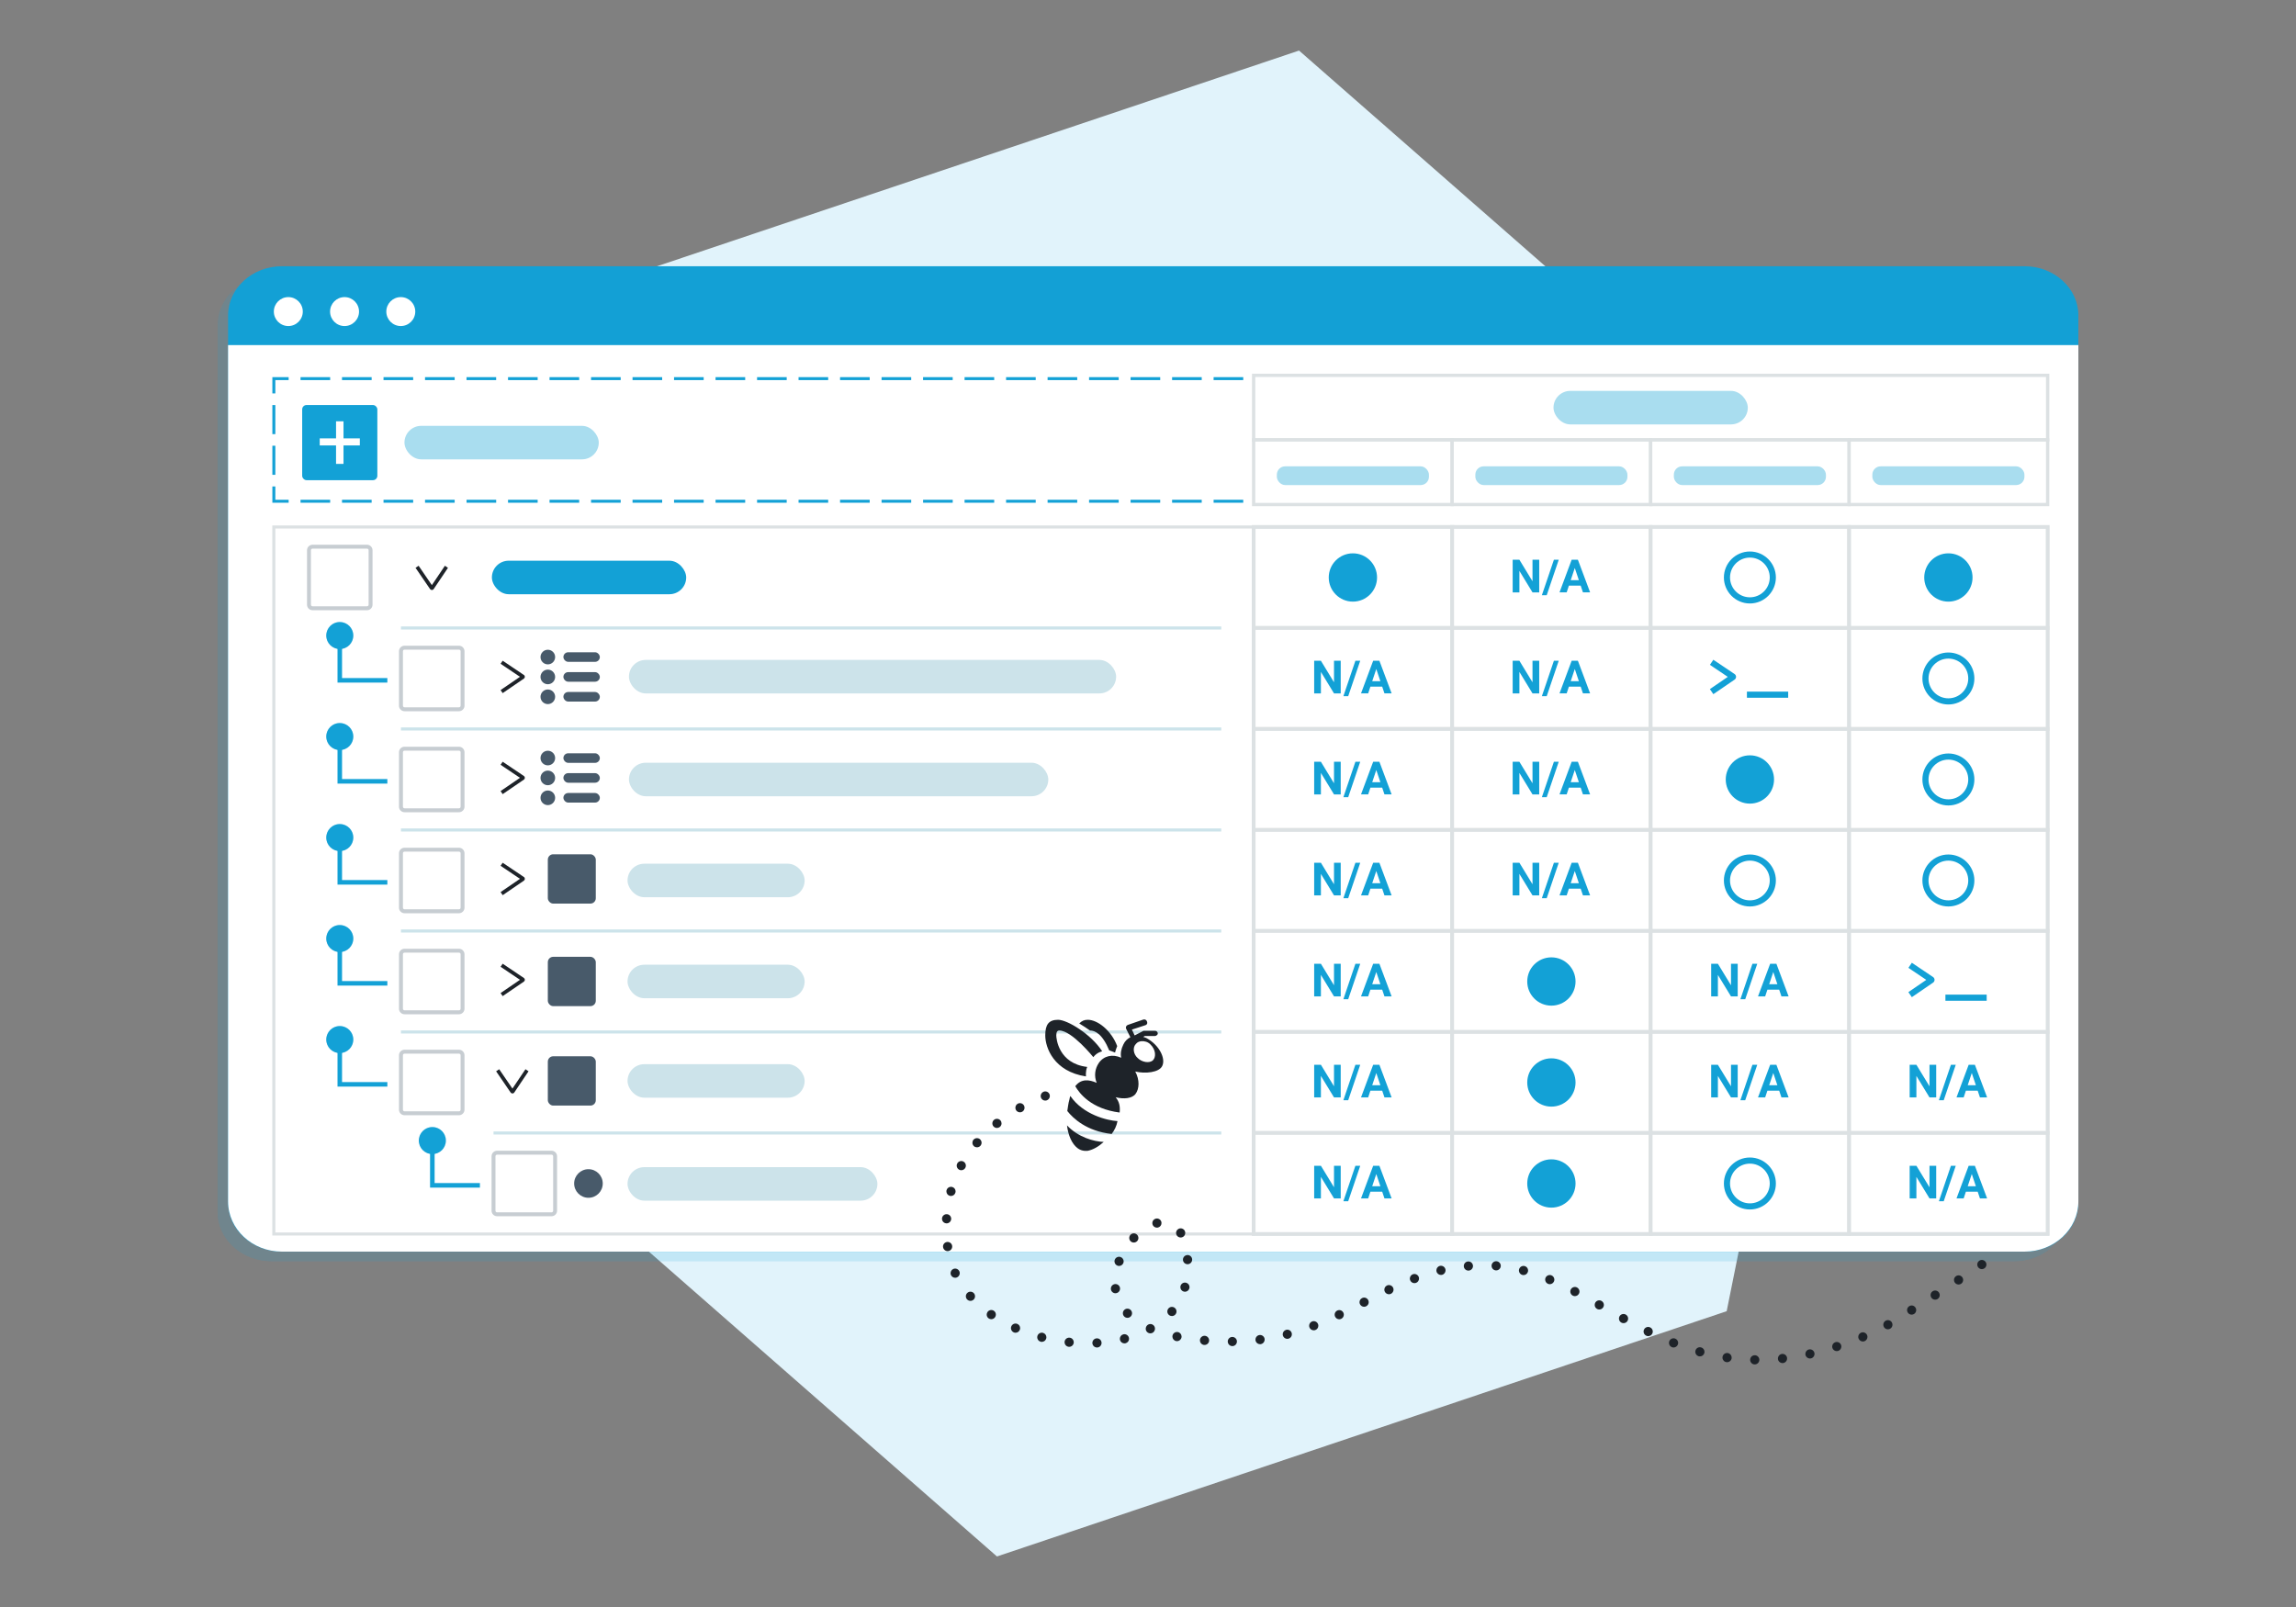 <?xml version="1.0" encoding="UTF-8"?>
<svg xmlns="http://www.w3.org/2000/svg" xmlns:xlink="http://www.w3.org/1999/xlink" width="750" height="525" version="1.1" viewBox="0 0 750 525">
  <rect x="0" y="0" width="750" height="525" fill="#808080" stroke="none"/>
  <defs>
    <style>
      .cls-1 {
        fill: none;
      }

      .cls-2 {
        fill: #c7cdd2;
      }

      .cls-3 {
        fill: #cce3ea;
      }

      .cls-4 {
        fill: #dce1e3;
      }

      .cls-5 {
        fill: #fff;
      }

      .cls-6 {
        fill: #e1f3fb;
      }

      .cls-7 {
        fill: #13a0d5;
      }

      .cls-8 {
        fill: #13a1d6;
      }

      .cls-9 {
        opacity: .15;
      }

      .cls-10 {
        fill: #a9ddef;
      }

      .cls-11 {
        fill: #1e2329;
      }

      .cls-12 {
        fill: #485a6a;
      }

      .cls-13 {
        clip-path: url(#clippath);
      }
    </style>
    <clipPath id="clippath">
      <rect class="cls-1" x="71.09" y="90.09" width="604.42" height="321.92"></rect>
    </clipPath>
  </defs>
  <g>
    <g id="Layer_1">
      <path id="hexa" class="cls-6" d="M185.84,96.65L424.34,16.52l189.22,165.73-49.53,246.11-238.37,80.13-189.22-165.73,49.4-246.11Z"></path>
      <g>
        <g id="Group_8425" class="cls-9">
          <g id="Group_8424">
            <g class="cls-13">
              <g id="Group_8423">
                <g id="Path_16850">
                  <path class="cls-8" d="M675.51,106.17v289.77c0,8.88-7.88,16.08-17.6,16.08H88.69c-9.72,0-17.6-7.2-17.6-16.08V106.17c0-8.88,7.88-16.08,17.6-16.08h569.22c9.72,0,17.6,7.2,17.6,16.08"></path>
                </g>
                <g id="Path_16851">
                  <path class="cls-8" d="M675.51,123.11v272.83c0,8.88-7.88,16.08-17.6,16.08H88.69c-9.72,0-17.6-7.2-17.6-16.08V123.11h604.42Z"></path>
                </g>
                <g id="Path_16852">
                  <path class="cls-8" d="M104.28,106.83c0,3.82-3.39,6.92-7.57,6.92s-7.57-3.1-7.57-6.92,3.39-6.92,7.57-6.92,7.57,3.1,7.57,6.92h0"></path>
                </g>
                <g id="Path_16853">
                  <path class="cls-8" d="M133.69,106.83c0,3.82-3.39,6.92-7.57,6.92s-7.57-3.1-7.57-6.92,3.39-6.92,7.57-6.92h0c4.18,0,7.57,3.1,7.57,6.92h0"></path>
                </g>
                <g id="Path_16854">
                  <path class="cls-8" d="M163.09,106.83c0,3.82-3.39,6.92-7.57,6.92s-7.57-3.1-7.57-6.92,3.39-6.92,7.57-6.92h0c4.18,0,7.57,3.1,7.57,6.92h0"></path>
                </g>
              </g>
            </g>
          </g>
        </g>
        <g id="Path_16855">
          <path class="cls-7" d="M678.91,103.06v289.77c0,8.88-7.88,16.08-17.6,16.08H92.1c-9.72,0-17.6-7.2-17.6-16.08V103.06c0-8.88,7.88-16.08,17.6-16.08h569.22c9.72,0,17.6,7.2,17.6,16.08"></path>
        </g>
        <g id="Path_16856">
          <path class="cls-5" d="M678.91,112.74v279.74c0,9.07-7.88,16.42-17.6,16.42H92.1c-9.72,0-17.6-7.35-17.6-16.42V112.74h604.42Z"></path>
        </g>
        <g id="Path_16857">
          <path class="cls-5" d="M98.91,101.79c0,2.61-2.12,4.73-4.73,4.73s-4.73-2.12-4.73-4.73,2.12-4.73,4.73-4.73,4.73,2.12,4.73,4.73h0"></path>
        </g>
        <g id="Path_16858">
          <path class="cls-5" d="M117.28,101.79c0,2.61-2.12,4.73-4.73,4.73s-4.73-2.12-4.73-4.73,2.12-4.73,4.73-4.73h0c2.61,0,4.73,2.12,4.73,4.73h0"></path>
        </g>
        <g id="Path_16859">
          <path class="cls-5" d="M135.65,101.79c0,2.61-2.12,4.73-4.73,4.73s-4.73-2.12-4.73-4.73,2.12-4.73,4.73-4.73h0c2.61,0,4.73,2.12,4.73,4.73h0"></path>
        </g>
      </g>
      <g>
        <rect class="cls-5" x="89.45" y="172.16" width="320.06" height="230.98"></rect>
        <path class="cls-4" d="M410.01,403.64H88.95v-231.98h321.06v231.98ZM89.95,402.64h319.06v-229.98H89.95v229.98Z"></path>
      </g>
      <g>
        <rect class="cls-5" x="409.51" y="172.16" width="259.36" height="230.98"></rect>
        <path class="cls-4" d="M669.38,403.64h-260.37v-231.98h260.37v231.98ZM410.01,402.64h258.37v-229.98h-258.37v229.98Z"></path>
      </g>
      <g>
        <path class="cls-11" d="M141.07,192.75c-.24,0-.46-.12-.59-.31l-4.74-6.93,1-.68,4.33,6.33,4.26-6.33,1,.68-4.66,6.93c-.13.2-.35.31-.59.32h0Z"></path>
        <path class="cls-2" d="M119.89,199.36h-17.8c-.99,0-1.8-.81-1.8-1.8v-17.8c0-.99.81-1.8,1.8-1.8h17.8c.99,0,1.8.81,1.8,1.8v17.8c0,.99-.81,1.8-1.8,1.8ZM102.09,179.23c-.29,0-.52.24-.52.52v17.8c0,.29.24.52.52.52h17.8c.29,0,.52-.24.52-.52v-17.8c0-.29-.24-.52-.52-.52h-17.8Z"></path>
        <rect class="cls-8" x="160.68" y="183.18" width="63.47" height="10.95" rx="5.48" ry="5.48"></rect>
      </g>
      <g>
        <path class="cls-2" d="M149.93,232.35h-17.8c-.99,0-1.8-.81-1.8-1.8v-17.8c0-.99.81-1.8,1.8-1.8h17.8c.99,0,1.8.81,1.8,1.8v17.8c0,.99-.81,1.8-1.8,1.8ZM132.14,212.23c-.29,0-.52.24-.52.52v17.8c0,.29.24.52.52.52h17.8c.29,0,.52-.24.52-.52v-17.8c0-.29-.24-.52-.52-.52h-17.8Z"></path>
        <path class="cls-11" d="M164.2,226.44l-.68-1,6.33-4.33-6.33-4.26.68-1,6.93,4.66c.2.13.32.36.32.59,0,.24-.12.46-.31.59l-6.93,4.74Z"></path>
        <g>
          <circle class="cls-12" cx="178.95" cy="214.66" r="2.39"></circle>
          <rect class="cls-12" x="184.04" y="213.09" width="11.9" height="3.13" rx="1.56" ry="1.56"></rect>
          <circle class="cls-12" cx="178.95" cy="221.15" r="2.39"></circle>
          <rect class="cls-12" x="184.04" y="219.58" width="11.9" height="3.13" rx="1.56" ry="1.56"></rect>
          <circle class="cls-12" cx="178.95" cy="227.64" r="2.39"></circle>
          <rect class="cls-12" x="184.04" y="226.07" width="11.9" height="3.13" rx="1.56" ry="1.56"></rect>
        </g>
        <rect class="cls-3" x="205.45" y="215.59" width="159.14" height="10.95" rx="5.48" ry="5.48"></rect>
      </g>
      <g>
        <path class="cls-2" d="M149.93,265.35h-17.8c-.99,0-1.8-.81-1.8-1.8v-17.8c0-.99.81-1.8,1.8-1.8h17.8c.99,0,1.8.81,1.8,1.8v17.8c0,.99-.81,1.8-1.8,1.8ZM132.14,245.23c-.29,0-.52.24-.52.52v17.8c0,.29.24.52.52.52h17.8c.29,0,.52-.24.52-.52v-17.8c0-.29-.24-.52-.52-.52h-17.8Z"></path>
        <path class="cls-11" d="M164.2,259.44l-.68-1,6.33-4.33-6.33-4.26.68-1,6.93,4.66c.2.13.32.35.32.59s-.12.46-.31.59l-6.93,4.74ZM170.45,253.7s0,0,0,0h0Z"></path>
        <g>
          <circle class="cls-12" cx="178.95" cy="247.65" r="2.39"></circle>
          <rect class="cls-12" x="184.04" y="246.09" width="11.9" height="3.13" rx="1.56" ry="1.56"></rect>
          <circle class="cls-12" cx="178.95" cy="254.14" r="2.39"></circle>
          <rect class="cls-12" x="184.04" y="252.58" width="11.9" height="3.13" rx="1.56" ry="1.56"></rect>
          <circle class="cls-12" cx="178.95" cy="260.64" r="2.39"></circle>
          <rect class="cls-12" x="184.04" y="259.07" width="11.9" height="3.13" rx="1.56" ry="1.56"></rect>
        </g>
        <rect class="cls-3" x="205.45" y="249.18" width="136.98" height="10.95" rx="5.48" ry="5.48"></rect>
      </g>
      <g>
        <path class="cls-11" d="M164.2,292.44l-.68-1,6.33-4.33-6.33-4.26.68-1,6.93,4.66c.2.13.31.35.32.59,0,.24-.12.46-.31.6l-6.93,4.74Z"></path>
        <path class="cls-2" d="M149.93,298.35h-17.8c-.99,0-1.8-.81-1.8-1.8v-17.8c0-.99.81-1.8,1.8-1.8h17.8c.99,0,1.8.81,1.8,1.8v17.8c0,.99-.81,1.8-1.8,1.8ZM132.14,278.22c-.29,0-.52.24-.52.52v17.8c0,.29.24.52.52.52h17.8c.29,0,.52-.24.52-.52v-17.8c0-.29-.24-.52-.52-.52h-17.8Z"></path>
        <rect class="cls-3" x="204.99" y="282.17" width="57.85" height="10.95" rx="5.48" ry="5.48"></rect>
        <rect class="cls-12" x="178.95" y="279.09" width="15.67" height="16.11" rx="1.75" ry="1.75"></rect>
      </g>
      <g>
        <path class="cls-11" d="M164.2,325.43l-.68-1,6.33-4.33-6.33-4.26.68-1,6.93,4.66c.2.14.32.36.32.59s-.12.46-.31.59l-6.93,4.74Z"></path>
        <path class="cls-2" d="M149.93,331.35h-17.8c-.99,0-1.8-.81-1.8-1.8v-17.8c0-.99.81-1.8,1.8-1.8h17.8c.99,0,1.8.81,1.8,1.8v17.8c0,.99-.81,1.8-1.8,1.8ZM132.14,311.22c-.29,0-.52.24-.52.52v17.8c0,.29.24.53.52.53h17.8c.29,0,.52-.24.52-.53v-17.8c0-.29-.24-.52-.52-.52h-17.8Z"></path>
        <rect class="cls-3" x="204.99" y="315.17" width="57.85" height="10.95" rx="5.48" ry="5.48"></rect>
        <rect class="cls-12" x="178.95" y="312.59" width="15.67" height="16.11" rx="1.75" ry="1.75"></rect>
      </g>
      <g>
        <path class="cls-11" d="M167.39,357.23c-.24,0-.46-.12-.59-.31l-4.74-6.93,1-.68,4.33,6.33,4.26-6.33,1,.68-4.66,6.93c-.13.2-.35.32-.59.32h0ZM167.79,356.23h0s0,0,0,0Z"></path>
        <path class="cls-2" d="M149.93,364.34h-17.8c-.99,0-1.8-.81-1.8-1.8v-17.8c0-.99.81-1.8,1.8-1.8h17.8c.99,0,1.8.81,1.8,1.8v17.8c0,.99-.81,1.8-1.8,1.8ZM132.14,344.22c-.29,0-.52.24-.52.52v17.8c0,.29.24.52.52.52h17.8c.29,0,.52-.24.52-.52v-17.8c0-.29-.24-.52-.52-.52h-17.8Z"></path>
        <rect class="cls-3" x="204.99" y="347.66" width="57.85" height="10.95" rx="5.48" ry="5.48"></rect>
        <rect class="cls-12" x="178.95" y="345.08" width="15.67" height="16.11" rx="1.75" ry="1.75"></rect>
      </g>
      <g>
        <path class="cls-2" d="M180.17,397.34h-17.8c-.99,0-1.8-.81-1.8-1.8v-17.8c0-.99.81-1.8,1.8-1.8h17.8c.99,0,1.8.81,1.8,1.8v17.8c0,.99-.81,1.8-1.8,1.8ZM162.37,377.22c-.29,0-.52.24-.52.53v17.8c0,.29.24.52.52.52h17.8c.29,0,.52-.24.52-.52v-17.8c0-.29-.24-.53-.52-.53h-17.8Z"></path>
        <rect class="cls-3" x="204.99" y="381.3" width="81.62" height="10.95" rx="5.48" ry="5.48"></rect>
        <circle class="cls-12" cx="192.22" cy="386.64" r="4.67"></circle>
      </g>
      <g>
        <rect class="cls-5" x="89.45" y="123.69" width="352.48" height="40.06"></rect>
        <g>
          <polygon class="cls-8" points="442.41 164.24 437.09 164.24 437.09 163.27 441.45 163.27 441.45 158.92 442.41 158.92 442.41 164.24"></polygon>
          <path class="cls-8" d="M433.22,164.24h-9.68v-.97h9.68v.97ZM419.66,164.24h-9.68v-.97h9.68v.97ZM406.11,164.24h-9.68v-.97h9.68v.97ZM392.55,164.24h-9.68v-.97h9.68v.97ZM378.99,164.24h-9.68v-.97h9.68v.97ZM365.43,164.24h-9.68v-.97h9.68v.97ZM351.88,164.24h-9.68v-.97h9.68v.97ZM338.32,164.24h-9.68v-.97h9.68v.97ZM324.76,164.24h-9.68v-.97h9.68v.97ZM311.21,164.24h-9.68v-.97h9.68v.97ZM297.65,164.24h-9.68v-.97h9.68v.97ZM284.09,164.24h-9.68v-.97h9.68v.97ZM270.53,164.24h-9.68v-.97h9.68v.97ZM256.98,164.24h-9.68v-.97h9.68v.97ZM243.42,164.24h-9.68v-.97h9.68v.97ZM229.86,164.24h-9.68v-.97h9.68v.97ZM216.3,164.24h-9.68v-.97h9.68v.97ZM202.75,164.24h-9.68v-.97h9.68v.97ZM189.19,164.24h-9.68v-.97h9.68v.97ZM175.63,164.24h-9.68v-.97h9.68v.97ZM162.08,164.24h-9.68v-.97h9.68v.97ZM148.52,164.24h-9.68v-.97h9.68v.97ZM134.96,164.24h-9.68v-.97h9.68v.97ZM121.4,164.24h-9.68v-.97h9.68v.97ZM107.85,164.24h-9.68v-.97h9.68v.97Z"></path>
          <polygon class="cls-8" points="94.29 164.24 88.97 164.24 88.97 158.92 89.94 158.92 89.94 163.27 94.29 163.27 94.29 164.24"></polygon>
          <path class="cls-8" d="M89.94,155.12h-.97v-9.5h.97v9.5ZM89.94,141.83h-.97v-9.5h.97v9.5Z"></path>
          <polygon class="cls-8" points="89.94 128.53 88.97 128.53 88.97 123.21 94.29 123.21 94.29 124.18 89.94 124.18 89.94 128.53"></polygon>
          <path class="cls-8" d="M433.22,124.18h-9.68v-.97h9.68v.97ZM419.66,124.18h-9.68v-.97h9.68v.97ZM406.11,124.18h-9.68v-.97h9.68v.97ZM392.55,124.18h-9.68v-.97h9.68v.97ZM378.99,124.18h-9.68v-.97h9.68v.97ZM365.43,124.18h-9.68v-.97h9.68v.97ZM351.88,124.18h-9.68v-.97h9.68v.97ZM338.32,124.18h-9.68v-.97h9.68v.97ZM324.76,124.18h-9.68v-.97h9.68v.97ZM311.2,124.18h-9.68v-.97h9.68v.97ZM297.65,124.18h-9.68v-.97h9.68v.97ZM284.09,124.18h-9.68v-.97h9.68v.97ZM270.53,124.18h-9.68v-.97h9.68v.97ZM256.98,124.18h-9.68v-.97h9.68v.97ZM243.42,124.18h-9.68v-.97h9.68v.97ZM229.86,124.18h-9.68v-.97h9.68v.97ZM216.3,124.18h-9.68v-.97h9.68v.97ZM202.75,124.18h-9.68v-.97h9.68v.97ZM189.19,124.18h-9.68v-.97h9.68v.97ZM175.63,124.18h-9.68v-.97h9.68v.97ZM162.07,124.18h-9.68v-.97h9.68v.97ZM148.52,124.18h-9.68v-.97h9.68v.97ZM134.96,124.18h-9.68v-.97h9.68v.97ZM121.4,124.18h-9.68v-.97h9.68v.97ZM107.85,124.18h-9.68v-.97h9.68v.97Z"></path>
          <polygon class="cls-8" points="442.41 128.53 441.45 128.53 441.45 124.18 437.09 124.18 437.09 123.21 442.41 123.21 442.41 128.53"></polygon>
          <path class="cls-8" d="M442.41,155.12h-.97v-9.5h.97v9.5ZM442.41,141.82h-.97v-9.5h.97v9.5Z"></path>
        </g>
      </g>
      <rect class="cls-8" x="98.71" y="132.32" width="24.55" height="24.55" rx="1.42" ry="1.42"></rect>
      <path class="cls-5" d="M112.21,143.22h5.33v2.3h-5.33v6.03h-2.44v-6.03h-5.33v-2.3h5.33v-5.58h2.44v5.58Z"></path>
      <g>
        <rect class="cls-5" x="409.51" y="122.62" width="259.36" height="21.1"></rect>
        <path class="cls-4" d="M669.42,144.27h-260.45v-22.18h260.45v22.18ZM410.05,143.18h258.28v-20.02h-258.28v20.02Z"></path>
      </g>
      <rect class="cls-10" x="132.12" y="139.12" width="63.47" height="10.95" rx="5.48" ry="5.48"></rect>
      <rect class="cls-10" x="507.46" y="127.7" width="63.47" height="10.95" rx="5.48" ry="5.48"></rect>
      <rect class="cls-10" x="533.12" y="152.35" width="49.68" height="6.12" rx="2.71" ry="2.71"></rect>
      <g>
        <g>
          <rect class="cls-5" x="409.51" y="143.72" width="64.84" height="21.1"></rect>
          <path class="cls-4" d="M474.89,165.36h-65.92v-22.18h65.92v22.18ZM410.05,164.29h63.77v-20.02h-63.77v20.02Z"></path>
        </g>
        <g>
          <rect class="cls-5" x="474.35" y="143.72" width="64.84" height="21.1"></rect>
          <path class="cls-4" d="M539.73,165.36h-65.92v-22.18h65.92v22.18ZM474.89,164.29h63.76v-20.02h-63.76v20.02Z"></path>
        </g>
        <g>
          <rect class="cls-5" x="539.19" y="143.72" width="64.84" height="21.1"></rect>
          <path class="cls-4" d="M604.57,165.36h-65.92v-22.18h65.92v22.18ZM539.73,164.29h63.77v-20.02h-63.77v20.02Z"></path>
        </g>
        <g>
          <rect class="cls-5" x="604.03" y="143.72" width="64.84" height="21.1"></rect>
          <path class="cls-4" d="M669.41,165.36h-65.92v-22.18h65.92v22.18ZM604.57,164.29h63.76v-20.02h-63.76v20.02Z"></path>
        </g>
      </g>
      <rect class="cls-10" x="417.09" y="152.35" width="49.68" height="6.12" rx="2.71" ry="2.71"></rect>
      <rect class="cls-10" x="481.93" y="152.35" width="49.68" height="6.12" rx="2.71" ry="2.71"></rect>
      <rect class="cls-10" x="546.77" y="152.35" width="49.68" height="6.12" rx="2.71" ry="2.71"></rect>
      <rect class="cls-10" x="611.61" y="152.35" width="49.68" height="6.12" rx="2.71" ry="2.71"></rect>
      <rect class="cls-3" x="130.97" y="204.66" width="267.96" height="1"></rect>
      <rect class="cls-3" x="130.97" y="237.65" width="267.96" height="1"></rect>
      <rect class="cls-3" x="130.97" y="270.65" width="267.96" height="1"></rect>
      <rect class="cls-3" x="130.97" y="303.65" width="267.96" height="1"></rect>
      <rect class="cls-3" x="130.97" y="336.64" width="267.96" height="1"></rect>
      <rect class="cls-3" x="161.21" y="369.64" width="237.73" height="1"></rect>
      <g>
        <g>
          <rect class="cls-5" x="409.51" y="172.16" width="64.84" height="33"></rect>
          <path class="cls-4" d="M474.97,205.77h-66.07v-34.23h66.07v34.23ZM410.12,204.54h63.61v-31.77h-63.61v31.77Z"></path>
        </g>
        <g>
          <rect class="cls-5" x="474.35" y="172.16" width="64.84" height="33"></rect>
          <path class="cls-4" d="M539.81,205.77h-66.07v-34.23h66.07v34.23ZM474.97,204.54h63.61v-31.77h-63.61v31.77Z"></path>
        </g>
        <g>
          <rect class="cls-5" x="539.19" y="172.16" width="64.84" height="33"></rect>
          <path class="cls-4" d="M604.65,205.77h-66.07v-34.23h66.07v34.23ZM539.81,204.54h63.61v-31.77h-63.61v31.77Z"></path>
        </g>
        <g>
          <rect class="cls-5" x="604.03" y="172.16" width="64.84" height="33"></rect>
          <path class="cls-4" d="M669.49,205.77h-66.07v-34.23h66.07v34.23ZM604.65,204.54h63.61v-31.77h-63.61v31.77Z"></path>
        </g>
      </g>
      <g>
        <g>
          <rect class="cls-5" x="409.51" y="205.16" width="64.84" height="33"></rect>
          <path class="cls-4" d="M474.97,238.77h-66.07v-34.23h66.07v34.23ZM410.12,237.54h63.61v-31.77h-63.61v31.77Z"></path>
        </g>
        <g>
          <rect class="cls-5" x="474.35" y="205.16" width="64.84" height="33"></rect>
          <path class="cls-4" d="M539.81,238.77h-66.07v-34.23h66.07v34.23ZM474.97,237.54h63.61v-31.77h-63.61v31.77Z"></path>
        </g>
        <g>
          <rect class="cls-5" x="539.19" y="205.16" width="64.84" height="33"></rect>
          <path class="cls-4" d="M604.65,238.77h-66.07v-34.23h66.07v34.23ZM539.81,237.54h63.61v-31.77h-63.61v31.77Z"></path>
        </g>
        <g>
          <rect class="cls-5" x="604.03" y="205.16" width="64.84" height="33"></rect>
          <path class="cls-4" d="M669.49,238.77h-66.07v-34.23h66.07v34.23ZM604.65,237.54h63.61v-31.77h-63.61v31.77Z"></path>
        </g>
      </g>
      <g>
        <g>
          <rect class="cls-5" x="409.51" y="238.15" width="64.84" height="33"></rect>
          <path class="cls-4" d="M474.97,271.76h-66.07v-34.23h66.07v34.23ZM410.12,270.54h63.61v-31.77h-63.61v31.77Z"></path>
        </g>
        <g>
          <rect class="cls-5" x="474.35" y="238.15" width="64.84" height="33"></rect>
          <path class="cls-4" d="M539.81,271.76h-66.07v-34.23h66.07v34.23ZM474.97,270.54h63.61v-31.77h-63.61v31.77Z"></path>
        </g>
        <g>
          <rect class="cls-5" x="539.19" y="238.15" width="64.84" height="33"></rect>
          <path class="cls-4" d="M604.65,271.76h-66.07v-34.23h66.07v34.23ZM539.81,270.54h63.61v-31.77h-63.61v31.77Z"></path>
        </g>
        <g>
          <rect class="cls-5" x="604.03" y="238.15" width="64.84" height="33"></rect>
          <path class="cls-4" d="M669.49,271.76h-66.07v-34.23h66.07v34.23ZM604.65,270.54h63.61v-31.77h-63.61v31.77Z"></path>
        </g>
      </g>
      <g>
        <g>
          <rect class="cls-5" x="409.51" y="271.15" width="64.84" height="33"></rect>
          <path class="cls-4" d="M474.97,304.76h-66.07v-34.23h66.07v34.23ZM410.12,303.53h63.61v-31.77h-63.61v31.77Z"></path>
        </g>
        <g>
          <rect class="cls-5" x="474.35" y="271.15" width="64.84" height="33"></rect>
          <path class="cls-4" d="M539.81,304.76h-66.07v-34.23h66.07v34.23ZM474.97,303.53h63.61v-31.77h-63.61v31.77Z"></path>
        </g>
        <g>
          <rect class="cls-5" x="539.19" y="271.15" width="64.84" height="33"></rect>
          <path class="cls-4" d="M604.65,304.76h-66.07v-34.23h66.07v34.23ZM539.81,303.53h63.61v-31.77h-63.61v31.77Z"></path>
        </g>
        <g>
          <rect class="cls-5" x="604.03" y="271.15" width="64.84" height="33"></rect>
          <path class="cls-4" d="M669.49,304.76h-66.07v-34.23h66.07v34.23ZM604.65,303.53h63.61v-31.77h-63.61v31.77Z"></path>
        </g>
      </g>
      <g>
        <g>
          <rect class="cls-5" x="409.51" y="304.15" width="64.84" height="33"></rect>
          <path class="cls-4" d="M474.97,337.76h-66.07v-34.23h66.07v34.23ZM410.12,336.53h63.61v-31.77h-63.61v31.77Z"></path>
        </g>
        <g>
          <rect class="cls-5" x="474.35" y="304.15" width="64.84" height="33"></rect>
          <path class="cls-4" d="M539.81,337.76h-66.07v-34.23h66.07v34.23ZM474.97,336.53h63.61v-31.77h-63.61v31.77Z"></path>
        </g>
        <g>
          <rect class="cls-5" x="539.19" y="304.15" width="64.84" height="33"></rect>
          <path class="cls-4" d="M604.65,337.76h-66.07v-34.23h66.07v34.23ZM539.81,336.53h63.61v-31.77h-63.61v31.77Z"></path>
        </g>
        <g>
          <rect class="cls-5" x="604.03" y="304.15" width="64.84" height="33"></rect>
          <path class="cls-4" d="M669.49,337.76h-66.07v-34.23h66.07v34.23ZM604.65,336.53h63.61v-31.77h-63.61v31.77Z"></path>
        </g>
      </g>
      <g>
        <g>
          <rect class="cls-5" x="409.51" y="337.14" width="64.84" height="33"></rect>
          <path class="cls-4" d="M474.97,370.76h-66.07v-34.23h66.07v34.23ZM410.12,369.53h63.61v-31.77h-63.61v31.77Z"></path>
        </g>
        <g>
          <rect class="cls-5" x="474.35" y="337.14" width="64.84" height="33"></rect>
          <path class="cls-4" d="M539.81,370.76h-66.07v-34.23h66.07v34.23ZM474.97,369.53h63.61v-31.77h-63.61v31.77Z"></path>
        </g>
        <g>
          <rect class="cls-5" x="539.19" y="337.14" width="64.84" height="33"></rect>
          <path class="cls-4" d="M604.65,370.76h-66.07v-34.23h66.07v34.23ZM539.81,369.53h63.61v-31.77h-63.61v31.77Z"></path>
        </g>
        <g>
          <rect class="cls-5" x="604.03" y="337.14" width="64.84" height="33"></rect>
          <path class="cls-4" d="M669.49,370.76h-66.07v-34.23h66.07v34.23ZM604.65,369.53h63.61v-31.77h-63.61v31.77Z"></path>
        </g>
      </g>
      <g>
        <g>
          <rect class="cls-5" x="409.51" y="370.14" width="64.84" height="33"></rect>
          <path class="cls-4" d="M474.97,403.75h-66.07v-34.23h66.07v34.23ZM410.12,402.52h63.61v-31.77h-63.61v31.77Z"></path>
        </g>
        <g>
          <rect class="cls-5" x="474.35" y="370.14" width="64.84" height="33"></rect>
          <path class="cls-4" d="M539.81,403.75h-66.07v-34.23h66.07v34.23ZM474.97,402.52h63.61v-31.77h-63.61v31.77Z"></path>
        </g>
        <g>
          <rect class="cls-5" x="539.19" y="370.14" width="64.84" height="33"></rect>
          <path class="cls-4" d="M604.65,403.75h-66.07v-34.23h66.07v34.23ZM539.81,402.52h63.61v-31.77h-63.61v31.77Z"></path>
        </g>
        <g>
          <rect class="cls-5" x="604.03" y="370.14" width="64.84" height="33"></rect>
          <path class="cls-4" d="M669.49,403.75h-66.07v-34.23h66.07v34.23ZM604.65,402.52h63.61v-31.77h-63.61v31.77Z"></path>
        </g>
      </g>
      <g>
        <polygon class="cls-8" points="156.77 387.99 140.48 387.99 140.48 373.75 141.97 373.75 141.97 386.5 156.77 386.5 156.77 387.99"></polygon>
        <circle class="cls-8" cx="141.23" cy="372.62" r="4.43"></circle>
      </g>
      <g>
        <polygon class="cls-8" points="126.53 354.99 110.25 354.99 110.25 340.75 111.73 340.75 111.73 353.51 126.53 353.51 126.53 354.99"></polygon>
        <circle class="cls-8" cx="110.99" cy="339.62" r="4.43"></circle>
      </g>
      <g>
        <polygon class="cls-8" points="126.53 321.99 110.25 321.99 110.25 307.76 111.73 307.76 111.73 320.51 126.53 320.51 126.53 321.99"></polygon>
        <circle class="cls-8" cx="110.99" cy="306.62" r="4.43"></circle>
      </g>
      <g>
        <polygon class="cls-8" points="126.53 289 110.25 289 110.25 274.76 111.73 274.76 111.73 287.51 126.53 287.51 126.53 289"></polygon>
        <circle class="cls-8" cx="110.99" cy="273.63" r="4.43"></circle>
      </g>
      <g>
        <polygon class="cls-8" points="126.53 256 110.25 256 110.25 241.76 111.73 241.76 111.73 254.51 126.53 254.51 126.53 256"></polygon>
        <circle class="cls-8" cx="110.99" cy="240.63" r="4.43"></circle>
      </g>
      <g>
        <polygon class="cls-8" points="126.53 223 110.25 223 110.25 208.77 111.73 208.77 111.73 221.52 126.53 221.52 126.53 223"></polygon>
        <circle class="cls-8" cx="110.99" cy="207.63" r="4.43"></circle>
      </g>
      <circle class="cls-8" cx="441.93" cy="188.66" r="7.89"></circle>
      <circle class="cls-8" cx="506.77" cy="320.65" r="7.89"></circle>
      <circle class="cls-8" cx="571.61" cy="254.65" r="7.89"></circle>
      <circle class="cls-8" cx="506.77" cy="353.64" r="7.89"></circle>
      <circle class="cls-8" cx="506.77" cy="386.64" r="7.89"></circle>
      <circle class="cls-8" cx="636.45" cy="188.66" r="7.89"></circle>
      <path class="cls-8" d="M571.61,197.15c-4.68,0-8.49-3.81-8.49-8.49s3.81-8.49,8.49-8.49,8.49,3.81,8.49,8.49-3.81,8.49-8.49,8.49ZM571.61,182.16c-3.58,0-6.49,2.91-6.49,6.49s2.91,6.49,6.49,6.49,6.49-2.91,6.49-6.49-2.91-6.49-6.49-6.49Z"></path>
      <path class="cls-8" d="M636.45,230.15c-4.68,0-8.49-3.81-8.49-8.49s3.81-8.49,8.49-8.49,8.49,3.81,8.49,8.49-3.81,8.49-8.49,8.49ZM636.45,215.16c-3.58,0-6.49,2.91-6.49,6.49s2.91,6.49,6.49,6.49,6.49-2.91,6.49-6.49-2.91-6.49-6.49-6.49Z"></path>
      <path class="cls-8" d="M636.45,263.14c-4.68,0-8.49-3.81-8.49-8.49s3.81-8.49,8.49-8.49,8.49,3.81,8.49,8.49-3.81,8.49-8.49,8.49ZM636.45,248.16c-3.58,0-6.49,2.91-6.49,6.49s2.91,6.49,6.49,6.49,6.49-2.91,6.49-6.49-2.91-6.49-6.49-6.49Z"></path>
      <path class="cls-8" d="M636.45,296.14c-4.68,0-8.49-3.81-8.49-8.49s3.81-8.49,8.49-8.49,8.49,3.81,8.49,8.49-3.81,8.49-8.49,8.49ZM636.45,281.16c-3.58,0-6.49,2.91-6.49,6.49s2.91,6.49,6.49,6.49,6.49-2.91,6.49-6.49-2.91-6.49-6.49-6.49Z"></path>
      <path class="cls-8" d="M571.61,296.14c-4.68,0-8.49-3.81-8.49-8.49s3.81-8.49,8.49-8.49,8.49,3.81,8.49,8.49-3.81,8.49-8.49,8.49ZM571.61,281.16c-3.58,0-6.49,2.91-6.49,6.49s2.91,6.49,6.49,6.49,6.49-2.91,6.49-6.49-2.91-6.49-6.49-6.49Z"></path>
      <path class="cls-8" d="M571.61,395.13c-4.68,0-8.49-3.81-8.49-8.49s3.81-8.49,8.49-8.49,8.49,3.81,8.49,8.49-3.81,8.49-8.49,8.49ZM571.61,380.15c-3.58,0-6.49,2.91-6.49,6.49s2.91,6.49,6.49,6.49,6.49-2.91,6.49-6.49-2.91-6.49-6.49-6.49Z"></path>
      <g>
        <path class="cls-8" d="M502.8,193.53h-2.2l-4.28-7.02v7.02h-2.2v-10.66h2.2l4.28,7.03v-7.03h2.19v10.66Z"></path>
        <path class="cls-8" d="M505.24,194.45h-1.58l3.93-11.58h1.58l-3.93,11.58Z"></path>
        <path class="cls-8" d="M516.34,191.33h-3.85l-.73,2.2h-2.34l3.97-10.66h2.04l3.99,10.66h-2.34l-.74-2.2ZM513.08,189.55h2.67l-1.34-3.99-1.33,3.99Z"></path>
      </g>
      <g>
        <path class="cls-8" d="M502.8,226.53h-2.2l-4.28-7.02v7.02h-2.2v-10.66h2.2l4.28,7.03v-7.03h2.19v10.66Z"></path>
        <path class="cls-8" d="M505.24,227.44h-1.58l3.93-11.58h1.58l-3.93,11.58Z"></path>
        <path class="cls-8" d="M516.34,224.33h-3.85l-.73,2.2h-2.34l3.97-10.66h2.04l3.99,10.66h-2.34l-.74-2.2ZM513.08,222.55h2.67l-1.34-3.99-1.33,3.99Z"></path>
      </g>
      <g>
        <path class="cls-8" d="M502.8,259.53h-2.2l-4.28-7.02v7.02h-2.2v-10.66h2.2l4.28,7.03v-7.03h2.19v10.66Z"></path>
        <path class="cls-8" d="M505.24,260.44h-1.58l3.93-11.58h1.58l-3.93,11.58Z"></path>
        <path class="cls-8" d="M516.34,257.33h-3.85l-.73,2.2h-2.34l3.97-10.66h2.04l3.99,10.66h-2.34l-.74-2.2ZM513.08,255.55h2.67l-1.34-3.99-1.33,3.99Z"></path>
      </g>
      <g>
        <path class="cls-8" d="M502.8,292.52h-2.2l-4.28-7.02v7.02h-2.2v-10.66h2.2l4.28,7.03v-7.03h2.19v10.66Z"></path>
        <path class="cls-8" d="M505.24,293.44h-1.58l3.93-11.58h1.58l-3.93,11.58Z"></path>
        <path class="cls-8" d="M516.34,290.33h-3.85l-.73,2.2h-2.34l3.97-10.66h2.04l3.99,10.66h-2.34l-.74-2.2ZM513.08,288.55h2.67l-1.34-3.99-1.33,3.99Z"></path>
      </g>
      <g>
        <path class="cls-8" d="M567.64,325.52h-2.2l-4.28-7.02v7.02h-2.2v-10.66h2.2l4.28,7.03v-7.03h2.19v10.66Z"></path>
        <path class="cls-8" d="M570.09,326.44h-1.58l3.93-11.58h1.58l-3.93,11.58Z"></path>
        <path class="cls-8" d="M581.18,323.32h-3.85l-.73,2.2h-2.34l3.97-10.66h2.04l3.99,10.66h-2.34l-.74-2.2ZM577.92,321.54h2.67l-1.34-3.99-1.33,3.99Z"></path>
      </g>
      <g>
        <path class="cls-8" d="M567.64,358.52h-2.2l-4.28-7.02v7.02h-2.2v-10.66h2.2l4.28,7.03v-7.03h2.19v10.66Z"></path>
        <path class="cls-8" d="M570.09,359.43h-1.58l3.93-11.58h1.58l-3.93,11.58Z"></path>
        <path class="cls-8" d="M581.18,356.32h-3.85l-.73,2.2h-2.34l3.97-10.66h2.04l3.99,10.66h-2.34l-.74-2.2ZM577.92,354.54h2.67l-1.34-3.99-1.33,3.99Z"></path>
      </g>
      <g>
        <path class="cls-8" d="M632.48,358.52h-2.2l-4.28-7.02v7.02h-2.2v-10.66h2.2l4.28,7.03v-7.03h2.19v10.66Z"></path>
        <path class="cls-8" d="M634.93,359.43h-1.58l3.93-11.58h1.58l-3.93,11.58Z"></path>
        <path class="cls-8" d="M646.02,356.32h-3.85l-.73,2.2h-2.34l3.97-10.66h2.04l3.99,10.66h-2.34l-.74-2.2ZM642.76,354.54h2.67l-1.34-3.99-1.33,3.99Z"></path>
      </g>
      <g>
        <path class="cls-8" d="M632.48,391.51h-2.2l-4.28-7.02v7.02h-2.2v-10.66h2.2l4.28,7.03v-7.03h2.19v10.66Z"></path>
        <path class="cls-8" d="M634.93,392.43h-1.58l3.93-11.58h1.58l-3.93,11.58Z"></path>
        <path class="cls-8" d="M646.02,389.32h-3.85l-.73,2.2h-2.34l3.97-10.66h2.04l3.99,10.66h-2.34l-.74-2.2ZM642.76,387.54h2.67l-1.34-3.99-1.33,3.99Z"></path>
      </g>
      <g>
        <path class="cls-8" d="M437.96,226.53h-2.2l-4.28-7.02v7.02h-2.2v-10.66h2.2l4.28,7.03v-7.03h2.19v10.66Z"></path>
        <path class="cls-8" d="M440.4,227.44h-1.58l3.93-11.58h1.58l-3.93,11.58Z"></path>
        <path class="cls-8" d="M451.5,224.33h-3.85l-.73,2.2h-2.34l3.97-10.66h2.04l3.99,10.66h-2.34l-.74-2.2ZM448.24,222.55h2.67l-1.34-3.99-1.33,3.99Z"></path>
      </g>
      <g>
        <path class="cls-8" d="M437.96,259.53h-2.2l-4.28-7.02v7.02h-2.2v-10.66h2.2l4.28,7.03v-7.03h2.19v10.66Z"></path>
        <path class="cls-8" d="M440.4,260.44h-1.58l3.93-11.58h1.58l-3.93,11.58Z"></path>
        <path class="cls-8" d="M451.5,257.33h-3.85l-.73,2.2h-2.34l3.97-10.66h2.04l3.99,10.66h-2.34l-.74-2.2ZM448.24,255.55h2.67l-1.34-3.99-1.33,3.99Z"></path>
      </g>
      <g>
        <path class="cls-8" d="M437.96,292.52h-2.2l-4.28-7.02v7.02h-2.2v-10.66h2.2l4.28,7.03v-7.03h2.19v10.66Z"></path>
        <path class="cls-8" d="M440.4,293.44h-1.58l3.93-11.58h1.58l-3.93,11.58Z"></path>
        <path class="cls-8" d="M451.5,290.33h-3.85l-.73,2.2h-2.34l3.97-10.66h2.04l3.99,10.66h-2.34l-.74-2.2ZM448.24,288.55h2.67l-1.34-3.99-1.33,3.99Z"></path>
      </g>
      <g>
        <path class="cls-8" d="M437.96,325.52h-2.2l-4.28-7.02v7.02h-2.2v-10.66h2.2l4.28,7.03v-7.03h2.19v10.66Z"></path>
        <path class="cls-8" d="M440.4,326.44h-1.58l3.93-11.58h1.58l-3.93,11.58Z"></path>
        <path class="cls-8" d="M451.5,323.32h-3.85l-.73,2.2h-2.34l3.97-10.66h2.04l3.99,10.66h-2.34l-.74-2.2ZM448.24,321.54h2.67l-1.34-3.99-1.33,3.99Z"></path>
      </g>
      <g>
        <path class="cls-8" d="M437.96,358.52h-2.2l-4.28-7.02v7.02h-2.2v-10.66h2.2l4.28,7.03v-7.03h2.19v10.66Z"></path>
        <path class="cls-8" d="M440.4,359.43h-1.58l3.93-11.58h1.58l-3.93,11.58Z"></path>
        <path class="cls-8" d="M451.5,356.32h-3.85l-.73,2.2h-2.34l3.97-10.66h2.04l3.99,10.66h-2.34l-.74-2.2ZM448.24,354.54h2.67l-1.34-3.99-1.33,3.99Z"></path>
      </g>
      <g>
        <path class="cls-8" d="M437.96,391.51h-2.2l-4.28-7.02v7.02h-2.2v-10.66h2.2l4.28,7.03v-7.03h2.19v10.66Z"></path>
        <path class="cls-8" d="M440.4,392.43h-1.58l3.93-11.58h1.58l-3.93,11.58Z"></path>
        <path class="cls-8" d="M451.5,389.32h-3.85l-.73,2.2h-2.34l3.97-10.66h2.04l3.99,10.66h-2.34l-.74-2.2ZM448.24,387.54h2.67l-1.34-3.99-1.33,3.99Z"></path>
      </g>
      <g>
        <path class="cls-8" d="M559.67,226.78l-1.13-1.65,5.85-4-5.84-3.93,1.12-1.66,6.93,4.66c.31.21.49.55.49.92s-.18.71-.49.92l-6.93,4.74ZM565.47,220.38s0,0,0,0h0Z"></path>
        <rect class="cls-8" x="570.64" y="225.95" width="13.48" height="2"></rect>
      </g>
      <g>
        <path class="cls-8" d="M624.51,325.77l-1.13-1.65,5.85-4-5.84-3.93,1.12-1.66,6.93,4.66c.3.2.49.55.49.91,0,.37-.17.71-.48.92l-6.94,4.75Z"></path>
        <rect class="cls-8" x="635.48" y="324.94" width="13.48" height="2"></rect>
      </g>
      <path class="cls-11" d="M373.74,333.06h-.2l-5.2,1.8c-.2.1-.4.3-.5.5s-.1.5,0,.7l1.4,2.8c-1,.5-1.8,1.3-2.3,2.4-.7,1.4-1,2.9-.7,4.3-2.9-1.3-5.7-.6-7.3,1.7-1.3,1.9-1.6,4.3-.7,6.5-2.5-1.1-5.1-1.4-7,1.1,1.4,2.4,5.2,7.4,14.5,8.6.2-2-.1-3.5-1.3-5,2.7.7,5.4.4,6.5-1.1,1.2-1.6,1.4-4.5-.1-7.3,3.3.8,7.8.3,8.8-1.8,1.2-2.4-.9-6.8-5.1-9.1-.4-.2-.7-.3-1.1-.4l.5-.3h3.3c.3,0,.6-.2.8-.4.2-.3.2-.6,0-.9s-.5-.4-.8-.4h-3.7c-.1,0-.2.1-.2.1l-2.7,1.4-.9-1.9,4.3-1.4c.5-.1.8-.5.7-1-.1-.6-.6-1-1-.9h0ZM345.64,333.16c-3.1,0-4.2,1.6-4.2,5.1,0,4,2.8,11.8,13.3,13.4,0,0-.2-1.7.4-3.1-9.4-1.1-10.1-9.3-10.1-10.3,0-1.2.4-1.6,1-1.6,4.1,0,11.1,8.7,11.1,8.7,1.2-1.6,2.9-1.9,2.9-1.9-3.6-5.6-11.4-10.3-14.4-10.3h0ZM355.34,333.16c-1.1,0-1.9.3-2.8,1.2.9.5,3.1,2,3.5,2.3,1.6,0,4,1,6.3,6.5,0,0,1.2.4,1.9.7.2-.9.7-2.1.7-2.1-1.9-5.1-6.4-8.6-9.6-8.6h0ZM372.74,340.16c1.1-.1,2.2.2,3,1,1.9,1.8,1.9,4.2.9,5.2-1.1,1.1-3.6.7-5-.7-1.4-1.2-1.8-3.5-.5-4.7.4-.5,1-.7,1.6-.8h0ZM349.64,358.06c-.2.4-.2.7-.3,1.1-.4,1.4-.5,2.6-.7,3.8,1.9,2.4,6.3,6.6,14.5,7.5.9-1.2,1.6-2.6,1.9-4.2-3.4-.2-11.2-2.1-15.4-8.2h0ZM348.54,367.66c.4,3.3,1.6,6,3.4,7.4,1.5,1.2,3.3.9,3.3.9h.1c1.8-.4,3.4-1.3,5.2-2.9-3.2-.1-8.3-1.5-12-5.4h0Z"></path>
      <path class="cls-11" d="M571.7,444.26v-.03h0c0-.83.69-1.49,1.52-1.48h0c.81,0,1.47.67,1.48,1.48h0v.04h0c-.02.83-.7,1.49-1.53,1.48h0c-.81,0-1.47-.68-1.47-1.49ZM580.78,443.98s-.01-.1-.01-.15h0c0-.76.57-1.42,1.34-1.51h0c.82-.09,1.56.51,1.65,1.33h0c0,.06,0,.11,0,.16h0c.01.76-.57,1.41-1.34,1.5h0s-.11,0-.16,0h0c-.76,0-1.41-.57-1.49-1.34ZM563.93,445h0c-.74-.1-1.27-.74-1.28-1.47h0c0-.08.01-.15.02-.23h0c.12-.82.88-1.39,1.7-1.27h0c.74.12,1.28.75,1.28,1.48h0c0,.08,0,.15,0,.23h0c-.11.74-.75,1.28-1.49,1.28h0c-.07,0-.14,0-.22-.02ZM589.77,442.65c-.03-.12-.04-.23-.04-.34h0c.01-.69.48-1.3,1.17-1.45h0c.81-.18,1.61.33,1.79,1.13h0c.03.12.04.23.04.34h0c0,.69-.48,1.3-1.17,1.45h0c-.11.03-.22.04-.33.04h0c-.69,0-1.31-.48-1.46-1.17ZM554.87,443.08h0c-.66-.19-1.09-.79-1.1-1.44h0c0-.14.02-.27.06-.41h0c.22-.8,1.05-1.27,1.85-1.04h0c.67.18,1.1.78,1.1,1.43h0c0,.14,0,.28-.05.41h0c-.18.67-.79,1.1-1.44,1.1h0c-.14,0-.27-.02-.41-.05ZM598.56,440.38c-.04-.15-.07-.3-.07-.45h0c-.01-.64.4-1.24,1.04-1.44h0c.79-.26,1.63.17,1.89.96h0c.05.15.07.3.07.45h0c0,.64-.4,1.23-1.04,1.44h0c-.15.05-.31.07-.46.07h0c-.63,0-1.22-.4-1.43-1.03ZM356.83,438.81v-.08h0c0-.79.62-1.46,1.42-1.5h0c.82-.05,1.53.58,1.58,1.41h0v.08h0c.01.79-.61,1.46-1.41,1.5h0s-.06,0-.09,0h0c-.79,0-1.45-.62-1.5-1.42ZM546.12,440.11c-.59-.23-.95-.8-.94-1.4h0c0-.18.03-.37.1-.55h0c.31-.77,1.18-1.14,1.95-.84h0c.59.24.95.8.95,1.4h0c0,.18-.04.37-.11.55h0c-.23.59-.8.95-1.39.95h0c-.19,0-.38-.04-.56-.11ZM349.1,439.99c-.77-.08-1.35-.73-1.35-1.49h0s0-.1,0-.15h0c.09-.83.82-1.42,1.65-1.34h0c.77.08,1.34.73,1.34,1.49h0v.16h0c-.08.77-.73,1.34-1.49,1.34h0c-.06,0-.11,0-.16,0ZM401.05,438.29c0-.83.65-1.51,1.48-1.52h0c.83,0,1.51.65,1.52,1.48h0c0,.83-.66,1.51-1.49,1.52h0c-.82,0-1.49-.66-1.5-1.48ZM393.33,439.39c-.77-.07-1.35-.72-1.36-1.48h0c0-.05,0-.1,0-.15h0c.07-.83.8-1.43,1.63-1.36h0c.77.07,1.35.72,1.36,1.48h0s0,.1,0,.15h0c-.07.78-.72,1.36-1.49,1.36h-.14ZM410.11,437.83c0-.06,0-.13,0-.19h0c0-.74.55-1.39,1.3-1.49h0c.82-.11,1.58.47,1.69,1.29h0c0,.07,0,.13,0,.2h0c0,.74-.55,1.39-1.31,1.49h0c-.06,0-.13,0-.19,0h0c-.75,0-1.39-.55-1.49-1.31ZM365.85,437.75c-.03-.13-.04-.26-.04-.38h0c0-.67.45-1.28,1.13-1.45h0c.8-.2,1.62.29,1.82,1.09h0c.03.12.05.25.05.37h0c0,.67-.45,1.28-1.13,1.45h0c-.13.03-.25.05-.37.05h0c-.67,0-1.28-.45-1.46-1.13ZM339.93,438.33h0c-.68-.18-1.12-.79-1.12-1.45h0c0-.13.02-.25.05-.38h0c.21-.8,1.03-1.28,1.83-1.07h0c.68.18,1.12.79,1.12,1.46h0c0,.12-.02.25-.05.37h0c-.18.68-.78,1.12-1.45,1.12h0c-.12,0-.25,0-.38-.05ZM607.13,437.33c-.08-.19-.12-.39-.12-.58h0c0-.59.35-1.14.93-1.38h0c.76-.31,1.64.05,1.96.82h0c.08.19.12.39.11.58h0c0,.58-.35,1.14-.92,1.38h0c-.19.07-.39.11-.58.11h0c-.59,0-1.14-.35-1.38-.93ZM384.18,438.12h0c-.71-.14-1.2-.76-1.21-1.46h0c0-.1,0-.2.03-.3h0c.16-.81.94-1.34,1.76-1.18h0c.71.13,1.2.76,1.21,1.45h0c0,.1,0,.2-.03.3h0c-.14.72-.77,1.22-1.47,1.22h0c-.1,0-.19,0-.29-.03ZM419.05,436.28c-.03-.13-.05-.25-.05-.37h0c0-.67.45-1.28,1.13-1.46h0c.8-.21,1.62.27,1.82,1.08h0c.04.12.05.25.05.37h0c0,.67-.44,1.28-1.12,1.45h0c-.12.04-.25.05-.38.05h0c-.66,0-1.27-.44-1.45-1.12ZM537.72,436.35h0c-.54-.26-.84-.8-.84-1.36h0c0-.22.05-.44.16-.65h0c.36-.74,1.26-1.05,2.01-.68h0c.54.26.85.8.84,1.36h0c0,.22-.05.44-.15.65h0c-.26.53-.8.84-1.35.84h0c-.22,0-.45-.05-.66-.16ZM374.45,434.83c-.13-.23-.19-.47-.19-.71h0c0-.2.04-.4.11-.58h0s.02-.06.03-.08h0c.33-.76,1.22-1.11,1.98-.78h0c.57.24.91.8.9,1.39h0c0,.17-.03.35-.1.52h0c-.12.34-.35.64-.69.83h0c-.23.12-.48.18-.73.18h0c-.52,0-1.04-.28-1.31-.77ZM331.12,435.27c-.55-.25-.88-.79-.89-1.36h0c0-.21.04-.42.13-.62h0c.34-.76,1.22-1.1,1.98-.76h0c.56.24.89.79.89,1.36h0c0,.2-.04.41-.13.61h0c-.24.56-.79.9-1.37.9h0c-.2,0-.41-.04-.61-.13ZM427.74,433.65c-.07-.18-.1-.37-.1-.55h0c0-.6.37-1.16.96-1.39h0c.78-.29,1.64.09,1.94.87h0c.07.18.1.36.1.55h0c0,.6-.37,1.16-.96,1.38h0c-.18.07-.36.1-.54.1h0c-.6,0-1.17-.36-1.4-.96ZM615.4,433.55c-.15-.25-.21-.52-.21-.78h0c0-.51.26-1,.73-1.28h0c.71-.42,1.63-.19,2.06.52h0c.14.25.21.52.21.78h0c0,.51-.27,1-.73,1.28h0c-.24.14-.51.21-.77.21h0c-.51,0-1.01-.26-1.29-.73ZM529.61,432.08c-.49-.27-.77-.79-.77-1.32h0c0-.24.06-.49.18-.72h0c.41-.72,1.32-.98,2.04-.58h0c.5.27.78.79.78,1.32h0c0,.24-.06.49-.19.72h0c-.27.49-.78.77-1.31.77h0c-.25,0-.5-.06-.73-.19ZM436.12,430.14c-.1-.21-.15-.43-.15-.65h0c0-.55.32-1.09.85-1.34h0c.75-.36,1.65-.05,2,.7h0c.11.21.15.43.15.65h0c0,.56-.32,1.1-.85,1.35h0c-.21.1-.43.15-.65.15h0c-.56,0-1.09-.32-1.35-.86ZM322.95,430.71h0c-.41-.29-.64-.75-.64-1.22h0c0-.3.08-.61.27-.87h0c.47-.68,1.41-.85,2.09-.38h0c.41.29.64.75.64,1.22h0c0,.3-.08.6-.27.87h0c-.29.42-.76.65-1.23.65h0c-.3,0-.6-.09-.86-.27ZM367.2,430.06c-.28-.29-.41-.67-.41-1.04h0c0-.4.16-.79.47-1.08h0c.6-.57,1.55-.54,2.12.06h0c.27.29.41.66.41,1.04h0c-.01.39-.16.79-.47,1.08h0c-.29.27-.66.41-1.03.41h0c-.4,0-.8-.16-1.09-.47ZM381.84,429.59c-.35-.29-.53-.71-.53-1.13h0c0-.35.12-.7.36-.98h0c.54-.63,1.48-.71,2.11-.17h0c.35.29.53.71.53,1.13h0c0,.35-.11.7-.36.98h0c-.29.35-.72.53-1.14.53h0c-.34,0-.69-.12-.97-.36ZM623.18,428.79c-.16-.25-.24-.53-.23-.81h0c0-.49.25-.97.7-1.25h0c.7-.45,1.62-.24,2.06.47h0c.16.25.24.53.23.81h0c0,.49-.25.97-.7,1.26h0c-.24.15-.52.22-.79.22h0c-.5,0-.99-.24-1.27-.7ZM521.68,427.62c-.49-.28-.76-.78-.76-1.3h0c0-.25.06-.51.19-.75h0c.41-.72,1.32-.97,2.04-.56h0c.49.27.76.77.77,1.29h0c0,.26-.06.51-.2.75h0c-.27.49-.78.76-1.31.76h0c-.25,0-.5-.06-.73-.19ZM444.26,426.11c-.11-.22-.17-.46-.17-.69h0c0-.54.3-1.07.82-1.33h0c.73-.39,1.64-.1,2.02.64h0c.11.22.16.45.17.68h0c0,.55-.3,1.07-.82,1.34h0c-.22.11-.45.17-.69.17h0c-.54,0-1.06-.3-1.33-.81ZM315.88,424.48c-.26-.29-.38-.65-.38-1.01h0c0-.41.17-.81.5-1.1h0c.62-.55,1.57-.5,2.12.12h0c.26.29.38.65.38,1.01h0c0,.41-.17.82-.5,1.11h0c-.29.25-.65.38-1,.38h0c-.41,0-.83-.17-1.12-.51ZM630.87,423.91c-.16-.25-.24-.53-.24-.81h0c0-.49.24-.97.69-1.26h0c.7-.45,1.62-.24,2.07.45h0c.16.25.24.53.24.81h0c0,.49-.24.98-.69,1.27h0c-.25.16-.53.23-.81.23h0c-.49,0-.98-.24-1.26-.69ZM513.75,423.27h0c-.51-.26-.81-.79-.81-1.34h0c.01-.23.06-.46.17-.68h0c.39-.73,1.29-1.02,2.03-.64h0c.51.27.81.8.81,1.35h0c-.01.23-.06.46-.18.68h0c-.26.51-.79.8-1.33.8h0c-.23,0-.47-.05-.69-.17ZM452.35,421.98c-.1-.21-.15-.44-.15-.65h0c0-.56.32-1.1.85-1.36h0c.75-.36,1.65-.04,2.01.7h0c.1.21.15.44.15.65h0c0,.56-.32,1.1-.85,1.36h0c-.21.1-.43.15-.65.15h0c-.56,0-1.1-.32-1.36-.85ZM362.89,421.2c0-.06-.02-.12-.02-.19h0c0-.74.54-1.39,1.29-1.5h0c.83-.12,1.58.46,1.7,1.28h0c0,.07,0,.15,0,.23h0c0,.72-.55,1.36-1.29,1.46h0c-.07.01-.14.02-.21.02h0c-.74,0-1.38-.55-1.48-1.3ZM386.66,421.95c-.66-.19-1.09-.79-1.09-1.44h0c0-.14.02-.28.06-.41h0c.23-.8,1.06-1.26,1.85-1.03h0c.67.19,1.09.79,1.09,1.44h0c0,.14-.02.28-.06.41h0c-.19.66-.79,1.09-1.44,1.09h0c-.13,0-.27-.02-.41-.06ZM638.52,418.97c-.16-.25-.24-.53-.24-.8h0c-.01-.5.23-.98.68-1.27h0c.69-.45,1.62-.26,2.07.43h0c.17.25.24.53.25.81h0c0,.49-.24.98-.68,1.27h0c-.25.16-.54.24-.82.24h0c-.49,0-.97-.24-1.26-.68ZM505.66,419.42c-.58-.24-.92-.79-.92-1.37h0c0-.2.03-.4.11-.59h0c.33-.76,1.21-1.12,1.97-.8h0c.57.24.92.8.92,1.38h0c0,.19-.04.39-.12.58h0c-.24.58-.8.92-1.38.92h0c-.19,0-.39-.04-.58-.12ZM460.63,418.23c-.06-.17-.1-.34-.1-.51h0c0-.61.37-1.19.97-1.42h0c.77-.29,1.64.1,1.94.87h0c.06.17.09.34.09.52h0c0,.61-.36,1.18-.96,1.42h0c-.18.06-.36.09-.54.09h0c-.6,0-1.17-.37-1.4-.97ZM310.65,416.57h0c-.1-.19-.14-.4-.14-.61h0c0-.57.31-1.12.86-1.38h0c.76-.35,1.65-.02,2,.73h0c.09.2.14.41.14.62h0c0,.57-.32,1.12-.87,1.37h0c-.21.1-.42.14-.63.14h0c-.57,0-1.11-.32-1.36-.87ZM497.28,416.52c-.68-.18-1.12-.79-1.12-1.46h0c0-.12.02-.25.05-.37h0c.22-.81,1.04-1.28,1.84-1.07h0c.67.18,1.12.79,1.11,1.46h0c0,.12-.01.25-.05.38h0c-.18.67-.78,1.11-1.45,1.11h0c-.12,0-.25-.02-.38-.05ZM469.24,415.36c-.03-.11-.04-.22-.04-.33h0c0-.69.46-1.31,1.15-1.47h0c.81-.19,1.62.31,1.81,1.12h0c.03.11.04.22.04.33h0c0,.69-.46,1.31-1.16,1.47h0c-.11.03-.23.04-.34.04h0c-.68,0-1.3-.46-1.46-1.16ZM478.16,413.72v-.11h0c-.01-.78.59-1.44,1.37-1.5h0c.83-.07,1.55.54,1.62,1.37h0s.01.08.01.12h0c0,.77-.59,1.43-1.38,1.5h-.13c-.77,0-1.43-.59-1.49-1.38ZM488.62,415.03c-.79-.06-1.39-.72-1.39-1.49h0v-.12h0c.06-.83.78-1.44,1.61-1.38h0c.79.06,1.39.71,1.39,1.49h0s0,.07,0,.11h0c-.05.79-.71,1.39-1.49,1.39h-.11ZM646.14,413.96c-.18-.25-.26-.54-.26-.83h0c0-.49.23-.96.66-1.25h0c.68-.47,1.61-.29,2.08.4h0c.18.25.26.55.26.84h0c0,.48-.23.95-.66,1.24h0c-.26.18-.55.26-.84.26h0c-.48,0-.95-.23-1.24-.66ZM365.01,413.48c-.59-.23-.96-.79-.96-1.39h0c0-.18.03-.37.1-.55h0c.3-.77,1.17-1.16,1.94-.86h0c.59.23.96.79.96,1.39h0c0,.18-.03.37-.1.55h0c-.23.6-.8.96-1.4.96h0c-.18,0-.36-.03-.54-.1ZM386.42,411.61h0s0-.05,0-.08h0c-.01-.79.61-1.46,1.41-1.51h0c.83-.06,1.54.57,1.59,1.4h0s0,.07,0,.11h0c0,.78-.62,1.43-1.41,1.48h-.1c-.78,0-1.44-.61-1.49-1.4ZM308.06,407.42h0c-.01-.06-.02-.13-.02-.19h0c0-.74.56-1.39,1.32-1.48h0c.82-.1,1.57.48,1.67,1.3h0c.01.07.01.13.01.19h0c0,.75-.55,1.39-1.31,1.49h0c-.06.01-.13.01-.19.01h0c-.74,0-1.39-.56-1.48-1.32ZM369.34,405.53c-.31-.3-.47-.69-.47-1.09h0c0-.37.13-.74.4-1.03h0c.57-.61,1.52-.64,2.12-.07h0c.31.29.47.68.48,1.08h0c0,.37-.13.74-.41,1.04h0c-.29.31-.69.47-1.09.47h0c-.37,0-.74-.13-1.03-.4ZM384.39,403.57c-.15-.24-.22-.51-.22-.78h0c0-.5.26-1,.73-1.28h0c.7-.43,1.63-.2,2.06.51h0c.14.24.21.51.21.77h0c0,.51-.26,1.01-.72,1.29h0c-.24.14-.51.21-.78.21h0c-.5,0-1-.25-1.28-.72ZM376.46,399.93c-.04-.12-.05-.25-.05-.37h0c0-.67.46-1.28,1.14-1.44h0c.81-.2,1.62.29,1.82,1.09h0c.03.13.04.26.04.38h0c-.01.67-.46,1.27-1.14,1.44h0c-.12.03-.24.04-.36.04h0c-.67,0-1.29-.45-1.45-1.14ZM309.13,399.66c-.81-.04-1.42-.71-1.42-1.5h0v-.08h0c.05-.82.76-1.46,1.58-1.41h0c.81.04,1.42.71,1.42,1.5h0v.08h0c-.05.8-.71,1.42-1.5,1.42h0s-.05,0-.08,0ZM310.25,390.67c-.66-.18-1.1-.78-1.1-1.43h0c0-.14,0-.28.05-.41h0c.22-.8,1.05-1.27,1.85-1.05h0c.66.18,1.09.77,1.1,1.43h0c0,.13-.02.27-.06.41h0c-.18.66-.78,1.1-1.44,1.1h0c-.13,0-.26-.02-.4-.05ZM313.3,382.13c-.5-.27-.79-.78-.79-1.32h0c0-.24.05-.49.18-.71h0c.39-.73,1.3-1.01,2.03-.62h0c.5.27.79.79.79,1.32h0c0,.24-.06.49-.18.72h0c-.27.5-.79.79-1.32.79h0c-.24,0-.49-.06-.71-.18ZM318.16,374.47c-.34-.3-.52-.71-.52-1.13h0c0-.35.11-.7.35-.99h0c.54-.63,1.49-.7,2.12-.17h0c.34.3.52.71.53,1.13h0c0,.35-.12.7-.36.99h0c-.3.35-.72.52-1.14.52h0c-.35,0-.69-.11-.98-.35ZM324.49,367.95c-.23-.29-.34-.63-.33-.96h0c0-.43.19-.86.55-1.15h0c.65-.52,1.59-.42,2.11.22h0c.23.28.34.62.34.96h0c0,.43-.2.86-.56,1.15h0c-.28.22-.61.33-.94.33h0c-.44,0-.87-.19-1.17-.55ZM331.87,362.64c-.13-.24-.19-.5-.19-.75h0c0-.52.27-1.03.75-1.3h0c.72-.41,1.64-.16,2.05.56h0c.13.24.2.49.19.75h0c0,.52-.27,1.02-.75,1.3h0c-.24.13-.49.19-.74.19h0c-.52,0-1.03-.27-1.31-.75ZM340.01,358.52c-.04-.15-.07-.3-.07-.44h0c0-.64.4-1.24,1.04-1.45h0c.79-.25,1.64.18,1.89.97h0c.05.15.07.3.07.45h0c0,.64-.4,1.23-1.04,1.44h0c-.15.05-.31.07-.46.07h0c-.63,0-1.22-.4-1.43-1.04Z"></path>
    </g>
  </g>
</svg>
